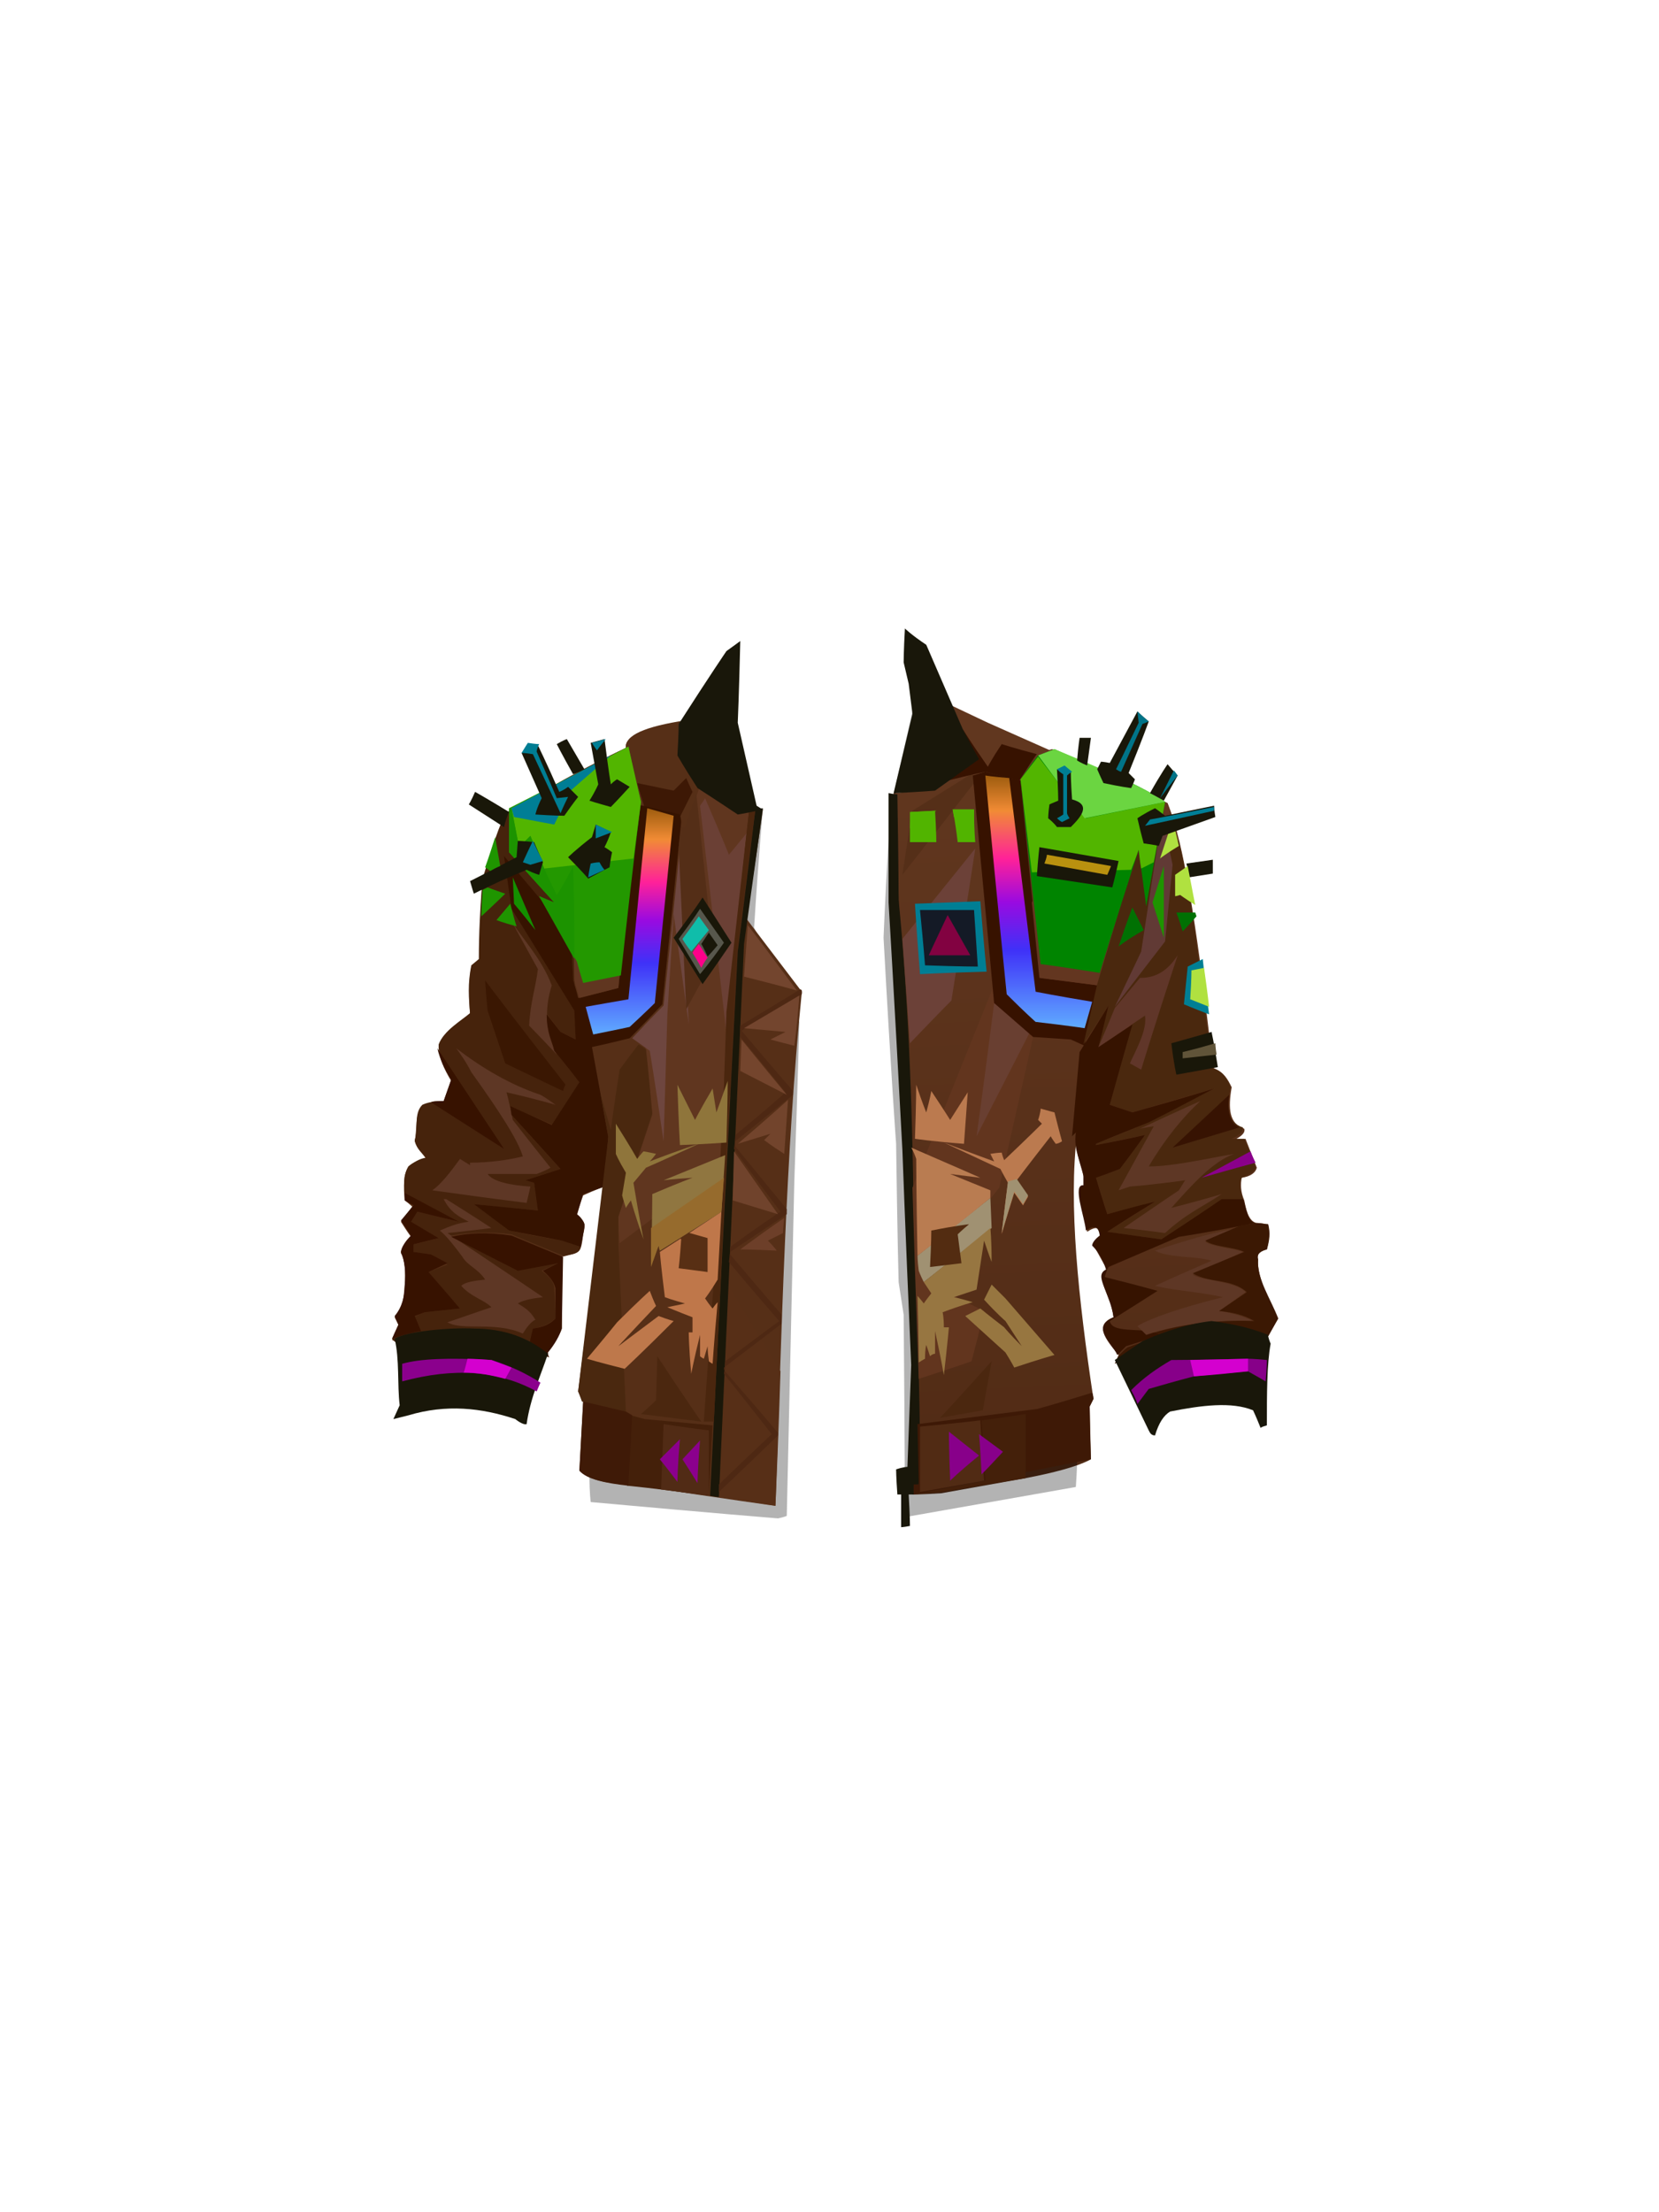 <?xml version="1.0" encoding="UTF-8"?><svg width="1320px" height="1760px" viewBox="0 0 1320 1760" version="1.1" xmlns="http://www.w3.org/2000/svg" xmlns:xlink="http://www.w3.org/1999/xlink"><defs><linearGradient x1="45%" y1="5%" x2="47%" y2="98%" id="id-94480"><stop stop-color="#61371F" offset="0%"></stop><stop stop-color="#512B15" offset="100%"></stop></linearGradient><linearGradient x1="50%" y1="0%" x2="50%" y2="99%" id="id-94481"><stop stop-color="#9D5C0E" offset="0%"></stop><stop stop-color="#F18B35" offset="14%"></stop><stop stop-color="#FF2199" offset="33%"></stop><stop stop-color="#9A0AE0" offset="50%"></stop><stop stop-color="#3F31F8" offset="69%"></stop><stop stop-color="#5FA8FF" offset="100%"></stop></linearGradient><linearGradient x1="50%" y1="0%" x2="50%" y2="100%" id="id-94482"><stop stop-color="#9D5C0E" offset="0%"></stop><stop stop-color="#F18B35" offset="14%"></stop><stop stop-color="#FF2199" offset="33%"></stop><stop stop-color="#9A0AE0" offset="50%"></stop><stop stop-color="#3F31F8" offset="69%"></stop><stop stop-color="#5FA8FF" offset="99%"></stop></linearGradient></defs><g transform=" translate(312,500)" id="id-94483"><path d=" M 556,661 C 545,667 525,672 504,676 L 437,688 C 422,689 414,689 414,689 L 414,548 L 399,131 L 433,128 L 436,57 L 474,75 C 569,117 617,139 617,139 C 630,170 640,238 650,322 C 653,340 654,350 654,350 C 662,353 665,359 668,365 C 665,382 666,394 678,398 C 679,401 676,404 670,407 L 679,406 L 688,429 C 687,433 683,436 676,437 C 675,442 675,448 678,455 C 679,460 681,472 688,473 C 691,473 694,474 697,474 C 698,480 698,486 696,494 C 690,495 688,498 689,502 C 688,516 697,532 705,549 L 696,565 C 682,559 667,555 652,554 C 633,556 614,561 597,570 C 589,575 582,580 575,585 L 578,578 C 568,566 558,554 574,548 C 573,533 558,515 569,510 C 565,504 562,497 558,491 C 557,489 560,486 564,484 C 564,478 562,474 553,480 C 551,465 542,442 551,443 C 552,435 542,418 545,402 C 538,458 546,533 558,613 L 555,619 L 556,661 Z" fill="url(#id-94480)" id="id-94484"></path><path d=" M 157,674 C 157,688 158,695 158,695 C 257,704 307,708 307,708 C 312,707 314,706 314,706 C 318,529 320,440 320,440 C 323,355 324,313 324,313 C 300,263 288,238 288,238 C 292,175 295,144 295,144 C 285,203 280,233 280,233 L 305,698 C 206,682 157,674 157,674 Z" fill="#000000" fill-opacity="0.300" id="id-94485"></path><path d=" M 408,707 C 499,691 544,683 544,683 C 545,669 545,663 545,663 C 461,670 419,673 419,673 C 407,312 400,131 400,131 C 412,92 417,73 417,73 C 415,68 414,66 414,66 C 404,110 399,132 399,132 C 396,155 395,167 395,167 C 392,220 391,246 391,246 C 397,356 401,410 401,410 C 402,484 403,520 403,520 L 407,546 C 408,653 408,707 408,707 Z" fill="#000000" fill-opacity="0.300" id="id-94486"></path><path d=" M 186,95 L 184,96 C 193,136 197,156 197,156 C 221,157 233,158 233,158 L 244,125 L 242,123 L 229,101 L 229,89 C 199,83 185,85 186,95 Z" fill="#4A280F" id="id-94487"></path><path d=" M 149,670 C 158,680 184,681 196,682 C 268,693 305,698 305,698 C 310,559 313,419 326,289 C 297,251 282,231 282,231 C 291,173 295,144 295,144 C 282,146 275,147 275,147 C 253,131 243,123 243,123 C 234,109 229,101 229,101 L 234,73 C 201,78 185,85 186,95 C 154,110 122,129 90,148 C 83,166 77,183 72,200 C 70,224 70,243 70,264 C 65,267 63,269 63,269 C 61,281 61,294 62,307 C 53,314 43,319 37,332 C 37,341 41,350 47,360 C 43,371 42,376 42,376 C 36,377 29,377 24,380 C 18,386 20,398 18,408 C 20,415 24,417 27,422 C 21,423 16,425 13,428 C 9,434 9,444 10,455 C 14,458 16,460 16,460 C 10,468 7,472 7,472 C 12,480 15,484 15,484 C 12,488 7,491 7,497 C 10,502 11,511 10,523 C 9,534 9,538 2,548 C 4,552 5,554 5,554 C 2,562 0,566 0,566 C 2,567 3,568 3,568 C 13,562 37,560 68,561 C 88,562 106,566 125,580 C 124,578 123,576 123,576 C 128,571 132,565 135,557 C 135,519 135,500 135,500 C 150,496 150,498 152,482 C 154,474 154,472 147,467 C 150,456 152,451 152,451 C 163,446 169,444 169,444 C 155,553 148,607 148,607 L 152,615 C 150,652 149,670 149,670 Z" fill="#562F17" id="id-94488"></path><path d=" M 123,576 L 124,580 C 115,571 94,560 63,560 C 39,559 17,561 3,568 L 0,565 C 3,558 5,554 5,554 C 14,549 19,547 19,547 C 23,545 26,544 26,544 C 44,542 54,541 54,541 C 37,522 29,512 29,512 C 39,508 44,506 44,506 C 35,500 31,498 31,498 C 22,497 17,496 17,496 C 17,492 17,490 17,490 C 30,487 37,485 37,485 C 22,476 14,472 14,472 C 18,466 20,464 20,464 C 42,469 52,472 52,472 L 10,449 C 10,442 8,437 13,428 C 17,425 21,422 27,421 C 24,417 19,413 18,407 C 21,398 17,386 24,379 C 28,377 34,376 41,376 L 47,359 C 43,351 37,343 37,331 C 41,320 55,312 62,306 C 61,294 60,283 63,268 L 69,263 C 69,243 70,222 72,199 C 77,183 82,165 90,147 C 103,140 109,136 109,136 C 109,159 109,171 109,171 C 123,195 131,207 131,207 C 129,197 128,192 128,192 C 138,183 143,178 143,178 C 145,278 146,327 146,327 C 138,323 134,321 134,321 C 120,303 113,293 113,293 C 111,307 111,313 111,313 C 137,345 150,361 150,361 C 135,383 128,395 128,395 C 105,385 94,381 94,381 C 95,385 95,387 95,387 C 121,416 134,430 134,430 C 115,436 106,439 106,439 C 111,440 113,441 113,441 C 116,455 117,463 117,463 C 82,460 65,458 65,458 C 84,472 93,479 93,479 C 121,485 136,487 136,487 L 150,492 C 149,498 142,498 136,499 C 109,488 95,482 95,482 C 79,480 63,480 47,483 C 83,501 100,510 100,510 C 121,506 132,505 132,505 C 123,509 119,511 119,511 C 123,514 128,518 129,524 C 130,541 130,549 130,549 C 123,555 117,556 112,557 L 123,576 Z" fill="#46230C" id="id-94489"></path><path d=" M 2,547 L 5,554 L 0,565 C 9,562 16,560 23,559 L 18,547 L 26,544 L 54,541 L 29,512 L 44,505 L 31,498 L 17,496 L 17,490 L 37,485 L 15,472 L 20,464 L 53,472 L 10,449 L 10,455 L 17,459 L 7,471 L 15,483 C 11,487 8,491 7,496 C 10,503 11,512 10,523 C 10,531 8,540 2,547 Z" fill="#371200" id="id-94490"></path><path d=" M 44,552 C 67,544 79,540 79,540 C 73,534 63,532 55,523 C 58,520 65,519 74,518 C 68,509 60,507 56,500 C 50,492 44,484 38,479 C 45,476 52,473 61,472 C 53,468 46,464 41,454 C 42,454 43,454 43,454 C 67,469 79,477 79,477 C 55,480 44,481 44,481 C 95,515 120,532 120,532 C 112,533 105,534 100,537 C 105,540 110,543 114,550 C 111,551 107,556 104,561 C 82,551 56,559 44,552 Z" fill="#5E3725" id="id-94491"></path><path d=" M 32,447 C 82,454 107,457 107,457 C 109,449 110,444 110,444 C 94,443 80,440 76,434 C 102,434 115,434 115,434 C 123,431 126,429 126,429 C 106,404 96,391 96,391 C 93,376 91,369 91,369 C 117,375 130,379 130,379 C 122,373 118,371 118,371 C 94,363 72,350 51,334 C 54,338 59,345 63,353 C 86,385 100,407 104,420 C 92,423 77,425 62,425 C 62,426 62,427 62,427 L 54,422 C 46,433 39,442 32,447 Z" fill="#5E3725" id="id-94492"></path><path d=" M 31,377 C 70,402 89,414 89,414 L 36,334 C 38,343 42,351 47,359 L 41,376 C 36,376 32,376 31,377 Z" fill="#371200" id="id-94493"></path><path d=" M 136,368 C 137,364 138,363 138,363 C 95,308 74,280 74,280 C 75,296 76,304 76,304 L 90,346 C 121,361 136,368 136,368 Z" fill="#3A1702" id="id-94494"></path><path d=" M 131,339 C 116,323 109,316 109,316 C 110,297 114,287 116,271 C 101,244 94,231 94,231 C 101,244 119,262 127,284 C 121,303 122,322 131,339 Z" fill="#5E3725" id="id-94495"></path><path d=" M 143,231 C 179,181 197,156 197,156 L 184,96 C 159,108 134,121 108,137 L 108,171 L 130,207 L 128,192 L 142,179 C 143,214 143,231 143,231 Z" fill="#593118" id="id-94496"></path><path d=" M 201,143 C 197,130 195,123 195,123 C 214,127 224,129 224,129 C 231,122 234,119 234,119 C 237,126 239,130 239,130 L 229,150 C 210,146 201,143 201,143 Z" fill="#3D1805" id="id-94497"></path><path d=" M 125,580 C 120,576 115,573 109,570 L 112,557 C 118,556 124,555 130,549 L 130,525 C 129,521 127,517 120,511 L 132,505 L 100,511 L 47,484 C 60,481 75,480 95,483 L 136,500 L 135,557 C 133,563 129,570 124,576 C 124,579 125,580 125,580 Z" fill="#371200" id="id-94498"></path><path d=" M 150,492 L 135,487 L 93,479 L 65,458 L 116,463 L 113,441 L 106,439 L 134,430 L 95,387 L 94,380 L 127,395 L 149,361 C 136,344 129,336 129,336 C 127,327 123,322 123,307 L 134,321 C 142,325 146,327 146,327 L 145,304 L 95,223 L 89,181 L 127,226 C 135,207 139,197 139,197 C 143,252 144,280 144,280 C 147,289 148,294 148,294 C 169,289 180,286 180,286 C 190,189 195,140 195,140 C 217,145 229,148 229,148 C 230,152 230,154 230,154 C 220,251 215,299 215,299 C 198,317 189,326 189,326 C 169,331 159,333 159,333 L 172,404 L 169,444 L 152,450 L 147,466 C 150,468 152,471 153,474 C 153,477 152,483 150,492 Z" fill="#361300" id="id-94499"></path><polygon points="149 294 180 286 192 163 144 231 145 280" fill="#603620" id="id-94500"></polygon><path d=" M 154,301 C 158,316 160,323 160,323 C 180,319 189,317 189,317 C 202,305 209,298 209,298 C 219,198 224,149 224,149 C 210,145 203,143 203,143 L 188,295 C 165,299 154,301 154,301 Z" fill="url(#id-94481)" id="id-94501"></path><path d=" M 257,505 C 236,472 226,455 226,455 C 196,478 181,489 181,489 C 180,475 180,468 180,468 C 198,414 207,387 207,387 L 200,316 L 216,300 L 231,158 L 234,158 L 245,125 C 265,140 275,147 275,147 C 281,146 284,146 284,146 C 272,253 267,306 267,306 L 260,459 C 258,490 257,505 257,505 Z" fill="#60361F" id="id-94502"></path><path d=" M 202,335 C 198,332 196,331 196,331 C 186,344 181,351 181,351 C 176,383 174,399 174,399 L 166,371 L 172,405 L 148,607 C 150,612 151,615 151,615 L 186,623 L 180,489 L 180,468 L 207,386 C 204,352 202,335 202,335 Z" fill="#4A280F" id="id-94503"></path><path d=" M 216,408 C 209,360 205,336 205,336 L 191,326 C 208,308 216,300 216,300 C 225,216 229,174 229,174 C 234,268 236,315 236,315 C 228,257 224,227 224,227 L 219,307 C 217,374 216,408 216,408 Z" fill="#6E463F" id="id-94504"></path><path d=" M 234,303 C 249,276 256,263 256,263 L 242,131 L 233,158 L 230,158 L 228,174 C 232,260 234,303 234,303 Z" fill="#542E17" id="id-94505"></path><path d=" M 266,322 C 252,201 245,141 245,141 C 248,137 249,135 249,135 C 262,165 268,180 268,180 L 282,163 L 267,306 C 266,317 266,322 266,322 Z" fill="#6B4035" id="id-94506"></path><path d=" M 264,364 C 267,369 269,372 269,372 C 273,295 275,257 275,257 L 289,144 L 284,145 L 267,305 C 265,344 264,364 264,364 Z" fill="#4C2710" id="id-94507"></path><path d=" M 309,591 L 268,524 L 260,691 L 305,698 C 308,627 309,591 309,591 Z" fill="#572F17" id="id-94508"></path><path d=" M 295,143 L 289,144 C 280,219 275,257 275,257 C 260,546 253,690 253,690 C 258,691 260,691 260,691 L 280,251 L 295,143 Z" fill="#1A1709" id="id-94509"></path><path d=" M 325,287 C 326,288 326,288 326,288 C 326,290 326,291 326,291 C 294,310 278,320 278,320 C 305,352 319,368 319,368 C 319,370 319,371 319,371 C 288,396 273,408 273,408 C 273,411 273,412 273,412 C 300,445 314,462 314,462 C 314,464 314,466 314,466 C 284,486 269,496 269,496 C 269,498 269,498 269,498 C 296,530 310,546 310,546 C 310,551 310,553 310,553 C 280,576 264,588 264,588 C 264,589 264,590 264,590 C 293,623 307,640 307,640 C 307,641 307,642 307,642 C 276,672 260,687 260,687 C 260,683 260,681 260,681 C 288,654 302,641 302,641 C 277,609 264,593 264,593 C 265,586 265,583 265,583 C 293,562 308,551 308,551 C 281,520 268,504 268,504 C 269,496 269,492 269,492 C 295,473 309,464 309,464 C 284,431 272,414 272,414 C 273,407 273,403 273,403 C 300,381 313,369 313,369 C 289,339 277,325 277,325 L 277,316 L 325,287 Z" fill="#4E2813" id="id-94510"></path><path d=" M 322,288 C 296,253 283,236 283,236 L 280,277 C 308,284 322,288 322,288 Z" fill="#73452E" id="id-94511"></path><path d=" M 320,332 C 308,329 301,327 301,327 C 309,323 313,321 313,321 C 291,319 280,318 280,318 L 324,292 C 322,319 320,332 320,332 Z" fill="#73452E" id="id-94512"></path><path d=" M 314,371 C 290,342 278,327 278,327 L 277,352 L 314,371 Z" fill="#74452D" id="id-94513"></path><path d=" M 315,375 C 313,404 312,418 312,418 C 301,411 296,407 296,407 C 299,404 301,402 301,402 L 275,410 C 302,387 315,375 315,375 Z" fill="#72442C" id="id-94514"></path><path d=" M 307,466 L 271,455 L 272,416 C 295,449 307,466 307,466 Z" fill="#70432C" id="id-94515"></path><path d=" M 306,495 C 287,494 277,494 277,494 C 300,477 312,469 312,469 C 311,477 311,481 311,481 L 299,487 C 304,492 306,495 306,495 Z" fill="#6D3F29" id="id-94516"></path><path d=" M 256,631 L 248,631 L 257,504 L 264,364 L 266,305 L 284,145 L 289,144 L 274,257 C 262,506 256,631 256,631 Z" fill="#4A260E" id="id-94517"></path><path d=" M 246,631 C 214,627 198,625 198,625 C 206,618 210,614 210,614 L 211,579 C 234,614 246,631 246,631 Z" fill="#4B270F" id="id-94518"></path><path d=" M 187,682 C 189,645 190,626 190,626 C 197,628 201,629 201,629 L 255,634 L 252,690 C 209,684 187,682 187,682 Z" fill="#44200A" id="id-94519"></path><path d=" M 252,638 C 228,635 216,633 216,633 L 214,685 L 252,690 C 252,655 252,638 252,638 Z" fill="#512B15" id="id-94520"></path><path d=" M 188,682 C 170,680 155,677 149,670 L 152,615 L 186,623 L 191,626 L 188,682 Z" fill="#3F1A07" id="id-94521"></path><g transform=" translate(224,214)" id="id-94522"><path d=" M 23,69 C 8,45 0,32 0,32 C 16,11 23,0 23,0 L 46,36 C 31,58 23,69 23,69 Z" fill="#191709" id="id-94523"></path><path d=" M 21,61 C 10,43 4,33 4,33 C 16,17 21,9 21,9 L 40,36 C 28,53 21,61 21,61 Z" fill="#57574C" id="id-94524"></path><path d=" M 14,43 C 9,37 7,33 7,33 C 16,21 20,15 20,15 L 28,26 C 19,37 14,43 14,43 Z" fill="#10BDAA" id="id-94525"></path><path d=" M 15,44 C 20,52 22,56 22,56 C 25,50 27,48 27,48 L 20,37 C 16,42 15,44 15,44 Z" fill="#FE008A" id="id-94526"></path><path d=" M 27,47 C 24,40 22,37 22,37 C 26,31 28,28 28,28 L 35,38 C 30,44 27,47 27,47 Z" fill="#191709" id="id-94527"></path></g><path d=" M 412,714 C 407,715 405,715 405,715 C 405,698 405,689 405,689 C 403,689 402,689 402,689 C 401,675 401,669 401,669 C 407,667 410,667 410,667 C 412,613 413,586 413,586 C 408,472 406,415 406,415 C 399,284 395,218 395,218 C 395,160 395,131 395,131 C 400,132 402,132 402,132 C 403,188 403,216 403,216 C 410,287 414,372 415,470 C 420,600 421,670 419,681 C 416,681 415,682 415,682 C 415,687 415,689 415,689 L 411,689 C 412,706 412,714 412,714 Z" fill="#19170A" id="id-94528"></path><path d=" M 415,689 C 509,670 556,661 556,661 C 555,633 555,619 555,619 C 557,615 558,613 558,613 C 558,610 557,608 557,608 C 528,617 513,621 513,621 L 418,633 L 419,681 L 415,681 C 415,686 415,689 415,689 Z" fill="#3E1906" id="id-94529"></path><path d=" M 420,635 C 452,632 468,630 468,630 C 470,662 471,678 471,678 L 420,687 C 420,652 420,635 420,635 Z" fill="#512B14" id="id-94530"></path><path d=" M 469,630 C 492,627 504,625 504,625 C 504,659 504,676 504,676 L 437,687 L 415,689 L 472,678 C 470,646 469,630 469,630 Z" fill="#44200A" id="id-94531"></path><path d=" M 436,628 C 459,624 470,622 470,622 L 477,583 C 450,613 436,628 436,628 Z" fill="#4B270F" id="id-94532"></path><path d=" M 419,597 C 447,588 461,583 461,583 C 468,557 471,543 471,543 C 439,527 423,519 423,519 C 463,470 483,445 483,445 C 501,365 510,325 510,325 C 489,307 479,298 479,298 C 478,290 478,286 478,286 L 414,445 C 417,546 419,597 419,597 Z" fill="#62351E" id="id-94533"></path><path d=" M 479,298 C 470,369 465,404 465,404 L 507,322 C 489,306 479,298 479,298 Z" fill="#693F31" id="id-94534"></path><path d=" M 412,330 C 434,307 445,296 445,296 C 458,215 464,175 464,175 L 406,247 C 410,302 412,330 412,330 Z" fill="#6C4138" id="id-94535"></path><path d=" M 406,196 C 411,162 414,145 414,145 C 446,125 462,115 462,115 L 463,123 C 425,172 406,196 406,196 Z" fill="#552F18" id="id-94536"></path><path d=" M 442,121 C 462,116 472,114 472,114 C 490,119 499,121 499,121 C 508,107 513,100 513,100 C 494,95 485,92 485,92 C 477,104 474,110 474,110 C 460,90 454,80 454,80 L 464,105 C 449,116 442,121 442,121 Z" fill="#371200" id="id-94537"></path><path d=" M 462,117 L 472,114 C 491,119 500,121 500,121 C 510,226 516,278 516,278 C 547,282 562,284 562,284 C 554,316 551,332 551,332 L 540,327 L 510,325 L 479,298 L 462,117 Z" fill="#371200" id="id-94538"></path><path d=" M 472,117 C 483,233 489,291 489,291 C 504,306 512,313 512,313 C 538,316 551,318 551,318 C 555,304 557,297 557,297 C 527,292 512,289 512,289 L 491,119 C 478,118 472,117 472,117 Z" fill="url(#id-94482)" id="id-94539"></path><path d=" M 521,278 C 517,275 515,273 515,273 C 512,239 510,222 510,222 C 526,197 533,184 533,184 C 578,162 601,151 601,151 L 580,226 C 541,261 521,278 521,278 Z" fill="#6A4032" id="id-94540"></path><path d=" M 562,284 C 531,280 515,278 515,278 C 511,238 509,218 509,218 C 518,199 523,190 523,190 L 505,112 C 510,104 513,100 513,100 C 521,97 525,96 525,96 C 556,109 587,124 617,139 C 623,160 626,170 626,170 C 620,222 617,248 617,248 C 612,266 609,275 609,275 C 616,272 620,266 625,260 C 603,329 592,363 592,363 C 579,374 573,380 573,380 C 582,352 603,318 599,308 C 574,325 562,333 562,333 C 577,294 595,258 615,224 C 614,188 614,169 614,169 L 597,165 C 573,244 562,284 562,284 Z" fill="#633620" id="id-94541"></path><path d=" M 677,454 L 660,454 L 612,486 L 569,480 L 607,456 L 569,466 L 560,437 L 579,430 L 599,403 L 560,411 L 560,410 L 602,393 L 654,366 L 589,385 C 577,381 571,379 571,379 L 588,315 L 562,333 L 570,300 L 550,331 L 561,283 L 596,165 L 613,169 C 622,169 626,169 626,169 C 637,215 642,269 649,322 C 652,341 653,350 653,350 C 660,352 664,357 667,365 C 664,380 664,393 677,397 C 677,400 675,403 668,406 C 675,406 678,406 678,406 C 684,421 687,429 687,429 C 685,433 681,435 676,437 C 673,442 675,448 677,454 Z" fill="#4A280E" id="id-94542"></path><path d=" M 541,404 C 545,359 547,337 547,337 L 570,300 C 565,322 562,333 562,333 C 580,321 589,315 589,315 C 577,357 571,379 571,379 C 583,383 589,385 589,385 C 632,373 654,366 654,366 C 620,384 602,393 602,393 C 574,404 560,410 560,410 C 560,411 560,411 560,411 C 586,406 599,403 599,403 C 586,421 579,430 579,430 C 566,435 560,437 560,437 C 566,457 569,466 569,466 C 594,459 607,456 607,456 C 581,472 569,480 569,480 C 598,484 612,486 612,486 C 644,465 660,454 660,454 C 671,454 677,454 677,454 C 680,461 680,472 687,473 C 647,481 626,484 626,484 L 570,508 C 569,510 568,512 567,516 C 595,523 609,527 609,527 C 584,543 571,551 571,551 C 573,562 600,555 612,562 C 594,568 584,571 584,571 L 577,578 C 572,567 556,556 574,548 C 571,527 558,515 568,510 C 565,500 561,495 557,491 C 557,489 559,486 563,483 C 562,475 558,475 552,479 C 551,468 541,442 550,443 C 550,438 550,435 550,435 C 548,424 542,415 544,401 C 542,403 541,404 541,404 Z" fill="#361300" id="id-94543"></path><path d=" M 595,398 C 627,383 643,376 643,376 C 629,389 615,406 602,428 C 621,428 647,422 670,418 C 653,424 636,443 620,461 C 647,454 660,450 660,450 C 645,460 631,466 615,481 C 593,478 582,477 582,477 C 611,457 626,447 626,447 C 629,442 631,439 631,439 C 602,443 587,444 587,444 C 581,446 578,447 578,447 L 606,396 C 599,397 595,398 595,398 Z" fill="#5E3725" id="id-94544"></path><path d=" M 674,477 C 654,480 631,487 607,495 C 618,501 639,499 652,503 C 622,516 607,523 607,523 C 624,527 644,528 661,532 C 625,541 603,549 593,555 C 598,560 600,562 600,562 C 627,553 656,550 685,551 C 679,548 671,545 658,543 C 672,533 679,528 679,528 C 671,519 643,519 637,514 C 664,502 677,496 677,496 C 668,493 653,492 647,488 C 665,481 674,477 674,477 Z" fill="#5E3725" id="id-94545"></path><path d=" M 578,579 C 576,583 575,585 575,585 C 590,575 597,570 597,570 C 614,562 633,557 652,554 C 667,556 682,559 696,565 C 702,554 705,549 705,549 C 699,533 688,518 689,502 C 688,499 689,496 696,494 C 698,487 699,481 697,474 C 695,474 692,473 688,473 L 675,475 L 647,487 C 653,492 670,492 678,496 L 637,513 C 650,521 668,517 680,528 L 658,543 C 668,544 678,546 686,551 C 658,550 631,553 607,560 L 613,562 L 585,572 C 580,576 578,579 578,579 Z" fill="#3B1803" id="id-94546"></path><path d=" M 666,371 C 636,399 621,413 621,413 L 674,397 C 667,394 664,385 666,371 Z" fill="#371302" id="id-94547"></path><path d=" M 652,321 C 631,327 620,330 620,330 C 622,347 624,355 624,355 L 657,349 C 654,330 652,321 652,321 Z" fill="#191709" id="id-94548"></path><path d=" M 655,330 C 638,335 629,337 629,337 C 629,340 629,342 629,342 L 656,339 C 655,333 655,330 655,330 Z" fill="#605439" id="id-94549"></path><path d=" M 596,351 L 587,346 C 592,335 601,319 599,308 C 574,325 562,333 562,333 C 571,312 575,302 575,302 L 595,278 C 606,278 616,274 625,260 C 605,321 596,351 596,351 Z" fill="#603629" id="id-94550"></path><path d=" M 575,301 C 589,272 596,257 596,257 C 607,184 613,148 613,148 C 618,175 621,188 621,188 L 615,249 C 588,284 575,301 575,301 Z" fill="#613A35" id="id-94551"></path><path d=" M 574,212 C 533,206 513,202 513,202 C 515,186 516,178 516,178 L 579,190 C 576,205 574,212 574,212 Z" fill="#191709" id="id-94552"></path><path d=" M 570,202 C 537,195 520,192 520,192 C 521,187 522,185 522,185 L 573,194 C 571,199 570,202 570,202 Z" fill="#B9910F" id="id-94553"></path><path d=" M 607,642 C 604,642 603,640 602,638 L 575,582 L 597,567 C 615,559 634,553 652,551 C 667,553 682,556 697,562 C 697,563 697,563 697,563 C 698,567 699,569 699,569 C 696,585 696,609 696,634 C 692,635 691,636 691,636 C 687,626 685,622 685,622 C 668,615 644,618 619,623 C 614,626 610,632 607,642 Z" fill="#19170A" id="id-94554"></path><path d=" M 124,577 C 118,595 110,612 107,633 C 104,634 98,629 98,629 C 71,620 43,617 13,626 C 5,628 1,629 1,629 L 6,618 C 4,601 6,582 2,565 C 12,559 47,556 65,557 C 89,557 108,564 124,577 Z" fill="#191709" id="id-94555"></path><path d=" M 295,144 C 282,147 275,148 275,148 C 254,134 243,127 243,127 C 232,110 227,101 227,101 C 228,84 228,76 228,76 C 253,37 266,18 266,18 C 273,13 277,10 277,10 C 276,53 275,75 275,75 L 290,141 C 293,143 295,144 295,144 Z" fill="#19170A" id="id-94556"></path><path d=" M 399,131 C 421,130 432,129 432,129 L 467,104 C 458,88 454,80 454,80 C 435,36 425,13 425,13 C 413,5 408,0 408,0 C 407,18 407,27 407,27 L 411,44 L 414,68 C 404,110 399,131 399,131 Z" fill="#19170A" id="id-94557"></path><path d=" M 473,273 C 438,274 420,275 420,275 C 417,237 416,219 416,219 L 468,217 C 471,254 473,273 473,273 Z" fill="#007E94" id="id-94558"></path><path d=" M 424,268 C 452,269 466,269 466,269 C 464,239 463,224 463,224 L 420,224 C 423,254 424,268 424,268 Z" fill="#141A26" id="id-94559"></path><path d=" M 427,260 C 449,260 460,260 460,260 L 442,228 C 432,249 427,260 427,260 Z" fill="#820241" id="id-94560"></path><g transform=" translate(8,66)" id="id-94522"><g transform=" translate(0,515)" id="id-94562"><path d=" M 0,4 C 0,14 0,18 0,18 C 41,7 76,9 107,26 C 109,21 110,19 110,19 C 99,12 87,6 71,1 C 37,-1 14,0 0,4 Z" fill="#8B008D" id="id-94563"></path><path d=" M 52,0 C 50,8 49,11 49,11 C 60,11 71,13 82,16 L 87,7 L 71,1 C 58,0 52,0 52,0 Z" fill="#D400CF" id="id-94564"></path><path d=" M 235,99 C 227,86 223,80 223,80 L 237,65 C 235,88 235,99 235,99 Z" fill="#8B008D" id="id-94565"></path><path d=" M 219,98 C 210,86 205,80 205,80 L 221,64 C 219,87 219,98 219,98 Z" fill="#8B008D" id="id-94566"></path><path d=" M 436,97 C 435,71 435,58 435,58 L 459,77 C 443,90 436,97 436,97 Z" fill="#88008A" id="id-94567"></path><path d=" M 461,92 C 460,71 459,60 459,60 L 478,74 C 467,86 461,92 461,92 Z" fill="#88008A" id="id-94568"></path><path d=" M 585,36 L 594,24 C 618,17 630,14 630,14 C 659,11 673,10 673,10 C 682,15 687,18 687,18 C 688,7 688,1 688,1 C 678,0 673,0 673,0 C 632,1 612,1 612,1 C 600,8 590,15 580,25 C 584,32 585,36 585,36 Z" fill="#870089" id="id-94569"></path><path d=" M 630,14 L 627,1 L 673,0 L 673,10 C 645,13 630,14 630,14 Z" fill="#D400CF" id="id-94570"></path></g><g transform=" translate(53,0)" id="id-94571"><g transform=" translate(439,0)" id="id-94572"><path d=" M 100,155 C 96,125 94,110 94,110 C 73,175 63,208 63,208 C 32,203 16,201 16,201 C 5,103 0,54 0,54 C 9,41 14,35 14,35 C 22,32 27,30 27,30 C 57,44 90,55 115,72 C 105,127 100,155 100,155 Z" fill="#008400" id="id-94573"></path><path d=" M 9,128 L 88,126 C 92,116 94,110 94,110 C 95,120 96,125 96,125 L 106,120 L 115,72 L 52,85 L 14,36 L 0,54 C 6,103 9,128 9,128 Z" fill="#52B500" id="id-94574"></path><path d=" M 78,187 C 85,166 89,156 89,156 L 98,174 C 84,182 78,187 78,187 Z" fill="#007103" id="id-94575"></path><path d=" M 114,180 C 108,161 105,152 105,152 L 114,123 C 114,161 114,180 114,180 Z" fill="#1E9400" id="id-94576"></path><path d=" M 129,175 C 126,165 124,160 124,160 C 134,160 139,160 139,160 L 140,163 C 133,171 129,175 129,175 Z" fill="#007103" id="id-94577"></path><path d=" M 132,121 C 146,119 153,118 153,118 C 153,125 153,129 153,129 L 134,132 C 133,125 132,121 132,121 Z" fill="#191709" id="id-94578"></path><path d=" M 139,154 C 131,149 127,146 127,146 C 124,147 123,147 123,147 C 123,135 123,130 123,130 L 133,123 C 137,144 139,154 139,154 Z" fill="#B0E140" id="id-94579"></path><path d=" M 111,117 C 118,96 121,86 121,86 L 126,107 C 116,113 111,117 111,117 Z" fill="#B0E140" id="id-94580"></path><path d=" M 107,77 C 97,82 93,85 93,85 C 96,98 98,105 98,105 C 106,106 110,107 110,107 C 112,102 113,99 113,99 C 141,89 155,84 155,84 C 154,78 154,75 154,75 L 115,83 C 110,79 107,77 107,77 Z" fill="#191709" id="id-94581"></path><path d=" M 103,86 C 100,90 99,91 99,91 C 136,83 154,79 154,79 L 154,76 C 120,83 103,86 103,86 Z" fill="#007E95" id="id-94582"></path><path d=" M 115,72 L 51,85 L 14,35 L 27,30 C 78,51 108,66 115,72 Z" fill="#6BD541" id="id-94583"></path><path d=" M 64,40 C 62,44 61,46 61,46 C 64,53 66,57 66,57 C 80,60 88,61 88,61 C 90,57 91,54 91,54 C 88,51 86,49 86,49 C 97,22 102,8 102,8 C 96,3 93,0 93,0 L 71,41 C 66,40 64,40 64,40 Z" fill="#191709" id="id-94584"></path><path d=" M 76,46 C 79,48 80,48 80,48 L 97,10 L 102,8 C 96,3 93,0 93,0 L 94,9 C 82,34 76,46 76,46 Z" fill="#007488" id="id-94585"></path><path d=" M 45,39 C 46,27 47,21 47,21 C 53,21 56,21 56,21 L 53,43 C 48,41 45,39 45,39 Z" fill="#191709" id="id-94586"></path><path d=" M 30,71 C 25,73 23,74 23,74 C 22,81 22,85 22,85 C 27,89 29,92 29,92 C 37,92 40,92 40,92 C 49,83 56,74 41,70 C 40,56 40,48 40,48 L 29,46 C 30,63 30,71 30,71 Z" fill="#191709" id="id-94587"></path><path d=" M 29,46 C 32,49 34,50 34,50 C 34,71 34,82 34,82 C 31,84 29,85 29,85 C 31,87 33,88 33,88 C 37,86 39,85 39,85 C 37,82 37,81 37,81 L 37,51 C 39,49 41,48 41,48 L 35,43 C 31,45 29,46 29,46 Z" fill="#007E94" id="id-94588"></path><path d=" M 103,65 C 112,49 117,42 117,42 C 122,48 125,51 125,51 L 114,71 C 107,67 103,65 103,65 Z" fill="#191709" id="id-94589"></path><path d=" M 125,51 C 123,48 122,47 122,47 L 111,69 C 120,57 125,51 125,51 Z" fill="#007488" id="id-94590"></path></g><g transform=" translate(0,21)" id="id-94591"><path d=" M 91,195 C 111,191 121,189 121,189 C 131,97 137,51 137,51 C 130,22 127,7 127,7 C 64,40 32,56 32,56 C 32,80 32,91 32,91 C 56,118 68,131 68,131 C 60,128 56,126 56,126 L 86,178 C 89,189 91,195 91,195 Z" fill="#239800" id="id-94592"></path><path d=" M 60,104 L 131,96 L 137,51 L 127,7 L 34,56 L 40,87 L 49,78 C 56,95 60,104 60,104 Z" fill="#52B500" id="id-94593"></path><path d=" M 84,176 C 84,127 83,102 83,102 C 75,118 70,125 70,125 C 63,111 60,104 60,104 C 53,87 49,78 49,78 C 43,84 40,87 40,87 L 34,56 L 32,57 L 32,91 L 68,131 L 56,126 L 84,176 Z" fill="#1C9300" id="id-94558"></path><path d=" M 36,63 C 57,67 68,69 68,69 C 77,51 81,42 81,42 L 113,14 L 34,56 C 35,60 36,63 36,63 Z" fill="#007E95" id="id-94595"></path><path d=" M 79,95 C 90,106 95,112 95,112 C 106,106 112,103 112,103 C 113,95 114,91 114,91 C 110,88 108,87 108,87 C 112,79 113,75 113,75 C 105,71 101,69 101,69 L 98,79 C 85,89 79,95 79,95 Z" fill="#191709" id="id-94596"></path><path d=" M 97,100 C 101,99 104,99 104,99 C 106,103 108,105 108,105 L 95,111 C 96,104 97,100 97,100 Z" fill="#007E95" id="id-94597"></path><polygon points="101 80 101 69 114 75" fill="#007E95" id="id-94598"></polygon><path d=" M 113,55 C 102,52 96,50 96,50 C 101,42 103,37 103,37 C 99,15 97,4 97,4 L 108,1 C 111,25 113,37 113,37 C 116,34 118,33 118,33 L 128,39 C 118,50 113,55 113,55 Z" fill="#191709" id="id-94599"></path><path d=" M 102,10 C 99,6 98,4 98,4 L 109,1 C 104,7 102,10 102,10 Z" fill="#007E95" id="id-94600"></path><path d=" M 83,29 C 74,13 70,5 70,5 C 75,2 78,1 78,1 L 92,25 C 86,28 83,29 83,29 Z" fill="#191709" id="id-94601"></path><path d=" M 53,61 C 68,62 76,62 76,62 C 83,52 87,47 87,47 C 82,42 79,39 79,39 C 75,42 72,43 72,43 C 61,18 55,6 55,6 C 47,10 42,12 42,12 L 58,48 C 54,56 53,61 53,61 Z" fill="#191709" id="id-94602"></path><path d=" M 73,60 L 51,13 C 45,12 42,12 42,12 C 45,7 47,4 47,4 C 53,5 56,5 56,5 C 54,9 54,11 54,11 C 65,36 70,48 70,48 L 79,47 C 75,55 73,60 73,60 Z" fill="#007D93" id="id-94603"></path><path d=" M 32,59 C 14,48 5,43 5,43 C 2,50 0,53 0,53 L 28,71 C 30,63 32,59 32,59 Z" fill="#191709" id="id-94604"></path><path d=" M 1,114 C 3,121 4,124 4,124 C 14,119 21,116 25,114 C 39,108 46,105 46,105 C 52,108 56,109 56,109 C 58,102 59,99 59,99 C 54,88 52,83 52,83 C 43,82 39,82 39,82 L 38,95 C 13,108 1,114 1,114 Z" fill="#191709" id="id-94605"></path><path d=" M 43,99 C 48,88 51,82 51,82 C 56,93 59,98 59,98 L 49,101 L 43,99 Z" fill="#007D93" id="id-94606"></path><path d=" M 53,153 C 42,139 36,132 36,132 L 35,111 C 47,139 53,153 53,153 Z" fill="#148F00" id="id-94607"></path><path d=" M 38,150 C 27,147 22,145 22,145 L 33,132 C 36,144 38,150 38,150 Z" fill="#1F9500" id="id-94608"></path><path d=" M 10,142 C 23,130 29,124 29,124 C 20,121 15,119 15,119 L 11,121 C 10,135 10,142 10,142 Z" fill="#1F9500" id="id-94609"></path><path d=" M 13,103 C 16,105 17,106 17,106 C 22,103 25,102 25,102 L 21,79 C 16,95 13,103 13,103 Z" fill="#1F9500" id="id-94610"></path></g><path d=" M 589,241 C 576,236 569,233 569,233 C 571,213 572,203 572,203 L 584,197 C 587,226 589,241 589,241 Z" fill="#007F94" id="id-94611"></path><path d=" M 589,235 C 579,231 574,229 574,229 C 575,214 575,206 575,206 L 585,204 C 588,225 589,235 589,235 Z" fill="#B0E140" id="id-94612"></path><path d=" M 403,104 C 394,104 389,104 389,104 C 387,87 385,78 385,78 L 402,78 C 402,95 403,104 403,104 Z" fill="#51B400" id="id-94613"></path><path d=" M 402,89 L 386,84 L 385,78 L 402,78 C 402,85 402,89 402,89 Z" fill="#51B400" id="id-94614"></path><path d=" M 372,104 C 358,104 351,104 351,104 C 351,88 351,80 351,80 L 371,79 C 372,96 372,104 372,104 Z" fill="#51B400" id="id-94615"></path><path d=" M 351,93 C 365,83 372,79 372,79 L 352,80 L 351,93 Z" fill="#51B400" id="id-94616"></path><path d=" M 626,359 C 623,353 622,350 622,350 L 583,371 C 611,363 626,359 626,359 Z" fill="#8A008B" id="id-94617"></path></g></g><path d=" M 573,206 C 533,200 513,197 513,197 C 514,182 515,174 515,174 L 578,185 C 575,199 573,206 573,206 Z" fill="#191709" id="id-94552"></path><path d=" M 569,196 C 536,190 519,187 519,187 C 521,182 521,180 521,180 L 572,189 C 570,194 569,196 569,196 Z" fill="#B9910F" id="id-94553"></path><g transform=" translate(155,360)" id="id-94591"><path d=" M 268,160 C 265,154 264,151 264,151 C 263,143 263,139 263,139 L 321,93 L 322,117 C 286,146 268,160 268,160 Z" fill="#A09172" id="id-94621"></path><path d=" M 263,139 C 262,88 262,62 262,62 C 260,56 258,53 258,53 C 295,69 313,77 313,77 C 297,75 289,74 289,74 L 321,87 L 321,93 C 283,124 263,139 263,139 Z" fill="#B97C51" id="id-94622"></path><path d=" M 284,234 C 287,208 288,196 288,196 C 285,196 284,196 284,196 C 284,188 283,184 283,184 C 299,178 307,176 307,176 C 297,173 292,172 292,172 C 304,168 310,166 310,166 C 314,140 316,127 316,127 C 320,139 322,144 322,144 C 322,126 321,117 321,117 C 286,146 268,160 268,160 C 272,166 274,169 274,169 C 270,174 268,177 268,177 C 265,173 263,171 263,171 C 264,206 264,224 264,224 C 267,222 269,221 269,221 C 269,213 270,210 270,210 C 272,216 273,219 273,219 C 275,217 277,217 277,217 L 277,199 C 282,222 284,234 284,234 Z" fill="#977641" id="id-94623"></path><path d=" M 340,228 C 361,221 372,218 372,218 C 346,188 333,173 333,173 C 326,166 322,162 322,162 C 318,170 316,174 316,174 C 327,186 333,191 333,191 C 342,205 346,211 346,211 C 336,201 332,196 332,196 C 319,186 313,181 313,181 C 305,185 301,187 301,187 L 333,216 C 338,224 340,228 340,228 Z" fill="#977640" id="id-94624"></path><path d=" M 273,148 C 274,129 274,119 274,119 C 294,115 304,114 304,114 C 298,119 295,122 295,122 L 298,145 C 281,147 273,148 273,148 Z" fill="#532C11" id="id-94625"></path><path d=" M 330,122 C 333,95 335,81 335,81 C 331,74 329,70 329,70 C 299,56 284,49 284,49 C 310,59 324,64 324,64 C 322,60 321,58 321,58 C 327,57 330,57 330,57 C 331,61 332,63 332,63 C 352,44 362,34 362,34 C 360,32 359,31 359,31 C 361,25 361,22 361,22 C 368,24 372,25 372,25 C 376,41 378,48 378,48 C 375,50 373,50 373,50 C 370,46 369,44 369,44 C 351,67 342,79 342,79 C 348,88 351,92 351,92 C 348,97 347,99 347,99 L 340,89 C 333,111 330,122 330,122 Z" fill="#BB7A4F" id="id-94626"></path><polygon points="342 78 335 80 330 121 340 88 347 98 351 91" fill="#A09171" id="id-94627"></polygon><path d=" M 300,50 C 274,48 261,46 261,46 C 262,17 262,3 262,3 C 267,18 270,25 270,25 C 273,14 274,8 274,8 C 284,23 289,31 289,31 L 303,9 C 301,37 300,50 300,50 Z" fill="#BB7A4F" id="id-94628"></path><path d=" M 69,191 C 43,217 30,229 30,229 C 10,224 0,221 0,221 C 16,202 24,192 24,192 C 41,175 50,167 50,167 C 53,175 55,179 55,179 C 35,200 25,211 25,211 L 57,187 C 65,190 69,191 69,191 Z" fill="#BE784B" id="id-94629"></path><path d=" M 83,233 C 81,211 81,200 81,200 C 83,200 84,200 84,200 C 84,192 84,188 84,188 C 71,183 64,180 64,180 C 74,178 78,177 78,177 C 67,174 62,172 62,172 C 59,148 58,136 58,136 C 91,115 107,104 107,104 C 105,140 104,158 104,158 C 98,168 94,173 94,173 C 98,179 100,181 100,181 C 102,178 104,176 104,176 C 101,209 100,225 100,225 C 98,224 97,223 97,223 C 96,215 96,211 96,211 C 94,218 93,221 93,221 C 91,220 90,219 90,219 L 90,202 C 85,222 83,233 83,233 Z" fill="#BF774A" id="id-94630"></path><path d=" M 73,149 C 88,151 96,152 96,152 C 96,134 96,125 96,125 C 78,120 68,117 68,117 L 75,126 C 74,141 73,149 73,149 Z" fill="#582F14" id="id-94631"></path><path d=" M 51,147 C 52,109 52,90 52,90 C 73,81 84,77 84,77 C 68,78 61,79 61,79 L 110,59 L 107,104 C 74,125 58,135 58,135 L 57,131 C 53,142 51,147 51,147 Z" fill="#907640" id="id-94632"></path><path d=" M 51,117 L 109,77 L 107,104 L 58,135 L 57,131 L 51,148 C 51,127 51,117 51,117 Z" fill="#966B2D" id="id-94633"></path><path d=" M 45,126 C 38,106 35,95 35,95 C 32,99 31,101 31,101 C 29,95 28,91 28,91 C 30,79 31,73 31,73 C 25,63 23,58 23,58 C 23,42 23,34 23,34 C 35,53 40,62 40,62 C 43,58 45,56 45,56 C 51,57 55,58 55,58 C 52,62 50,64 50,64 C 76,54 89,50 89,50 C 61,63 47,69 47,69 L 37,81 C 42,111 45,126 45,126 Z" fill="#8F753B" id="id-94634"></path><path d=" M 74,51 C 98,50 111,49 111,49 C 112,16 112,0 112,0 C 106,17 103,25 103,25 C 101,12 100,6 100,6 C 90,23 86,31 86,31 L 72,3 C 73,35 74,51 74,51 Z" fill="#8F753B" id="id-94635"></path></g></g></svg>